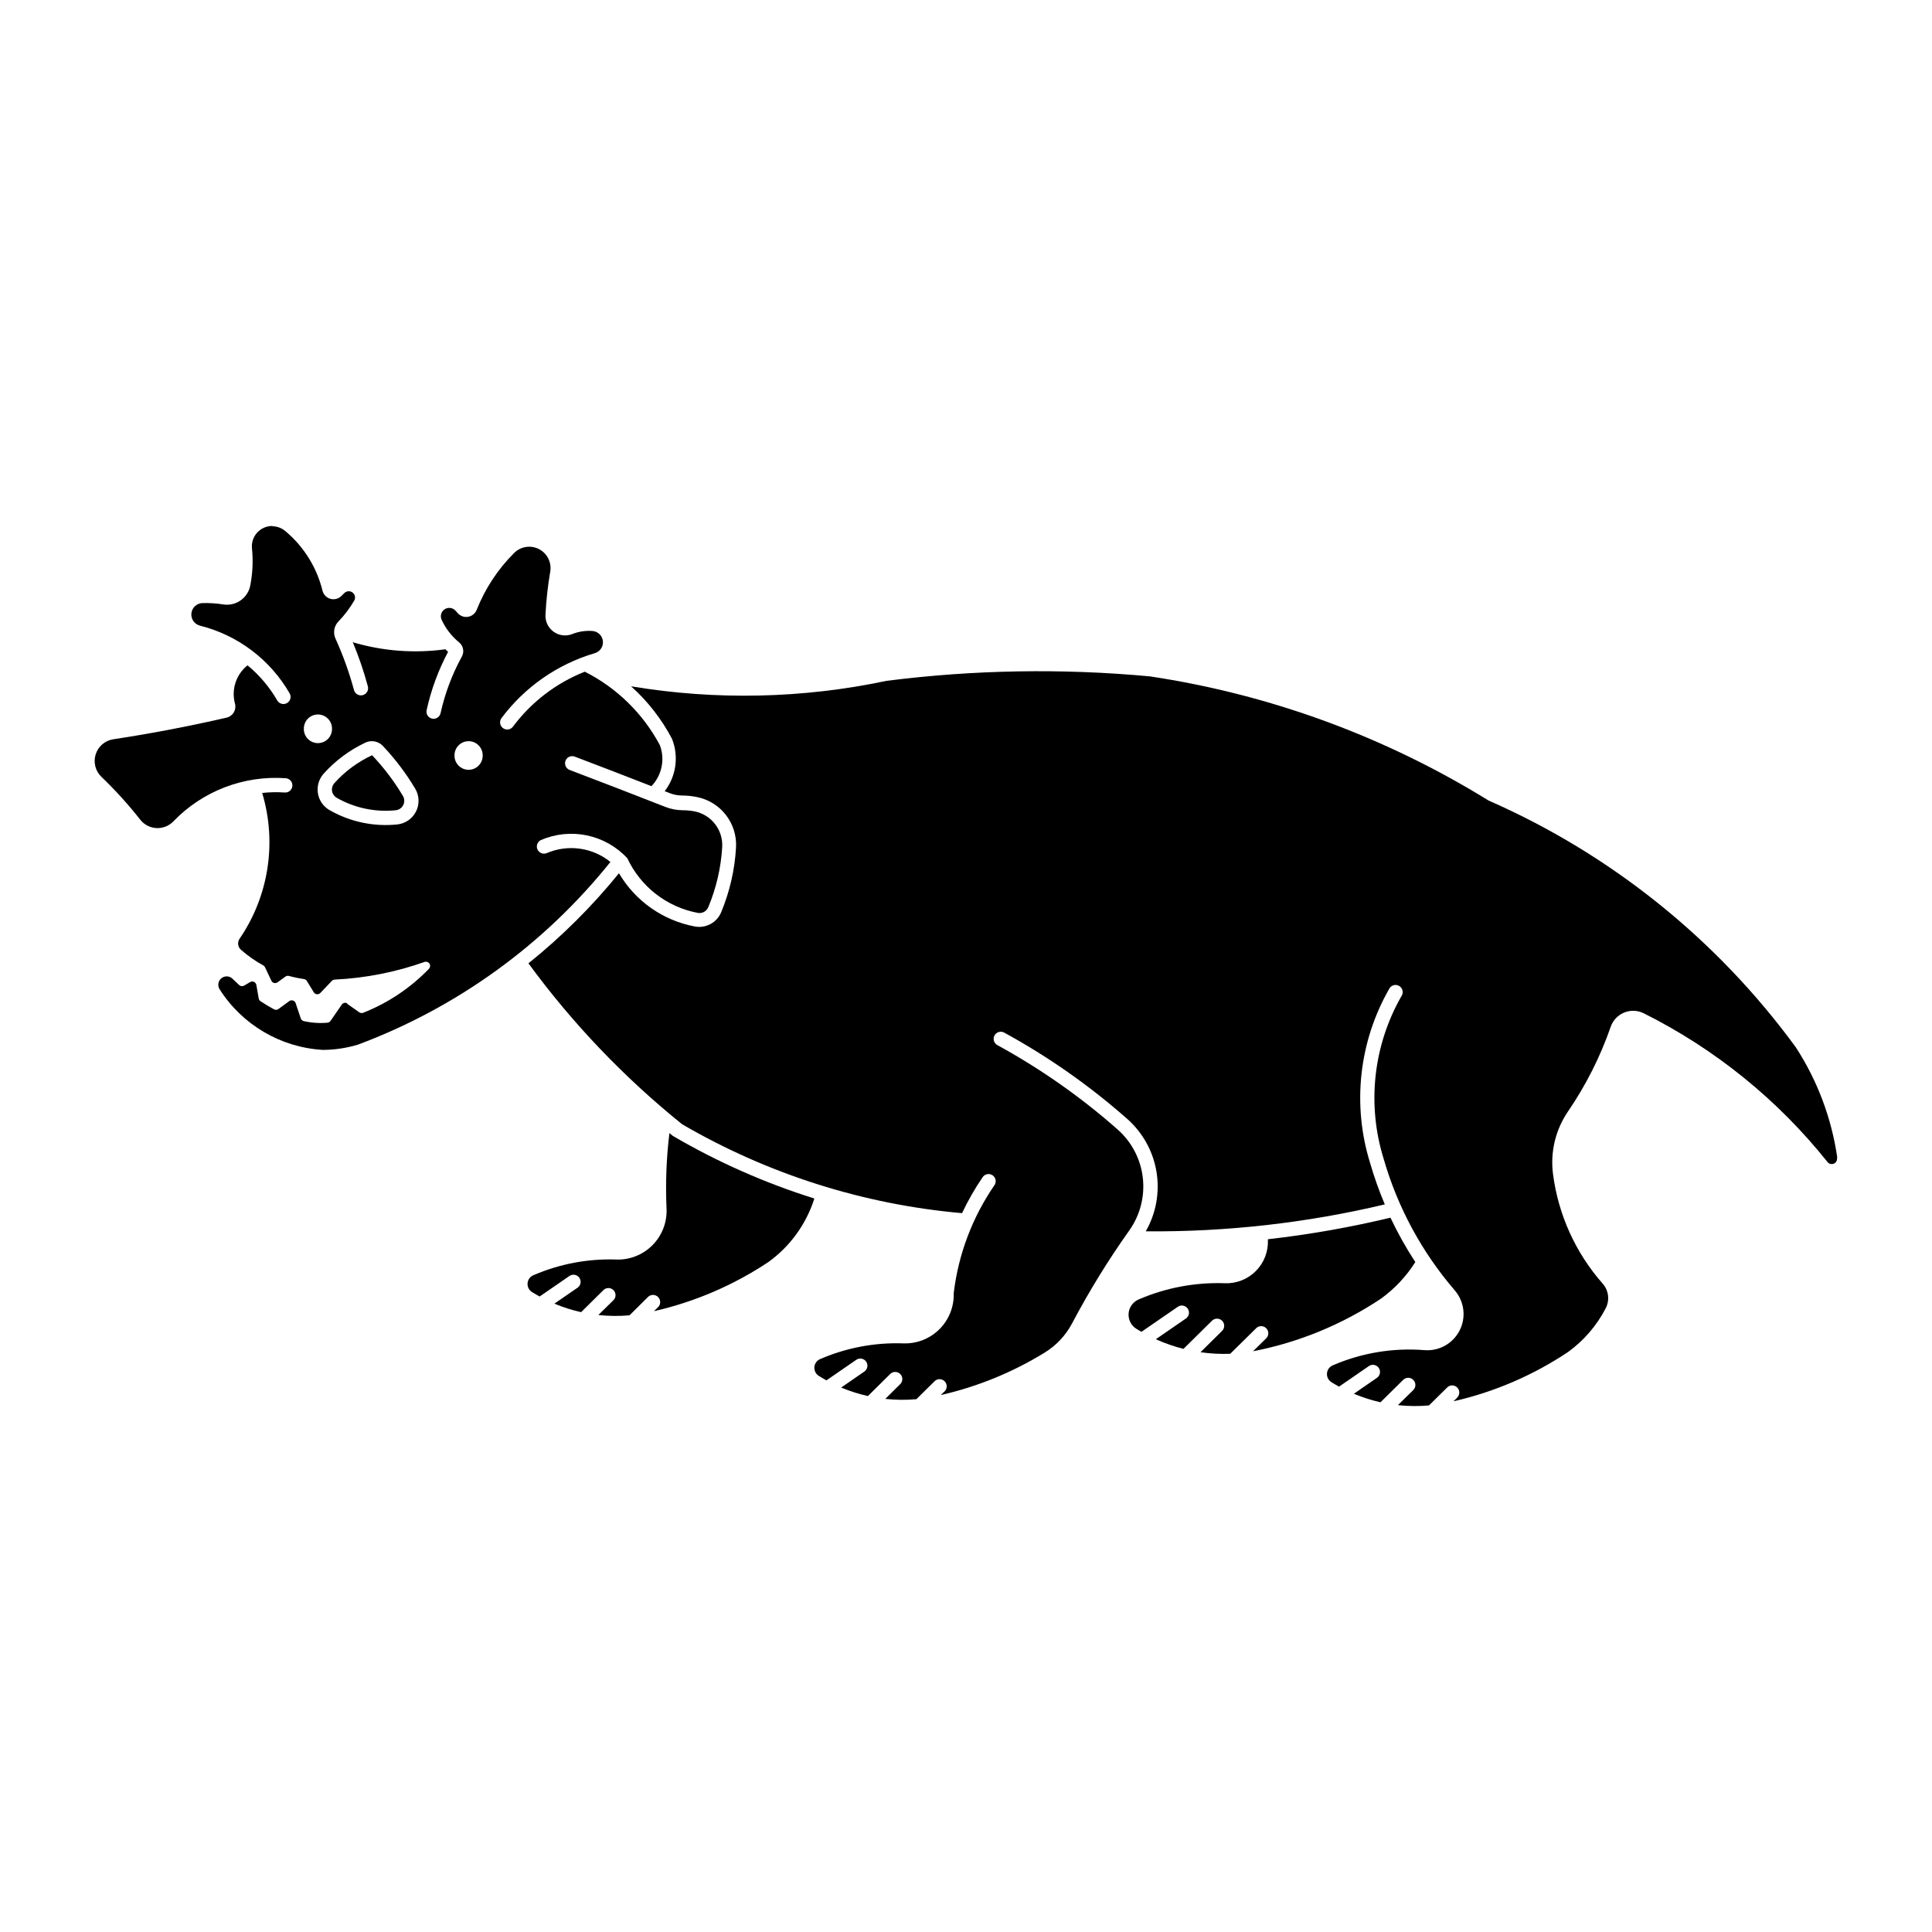 <?xml version="1.0" encoding="UTF-8"?>
<!-- The Best Svg Icon site in the world: iconSvg.co, Visit us! https://iconsvg.co -->
<svg fill="#000000" width="800px" height="800px" version="1.1" viewBox="144 144 512 512" xmlns="http://www.w3.org/2000/svg">
 <g>
  <path d="m216.21 283.39c-1.551-0.02-3.035 0.629-4.074 1.777-1.039 1.152-1.531 2.695-1.352 4.234 0.316 3.215 0.172 6.461-0.434 9.637-0.586 3.387-3.785 5.676-7.184 5.141-1.836-0.289-3.695-0.406-5.555-0.355-1.496 0.066-2.719 1.211-2.887 2.699-0.164 1.484 0.777 2.871 2.219 3.266 10.086 2.519 18.707 9.039 23.871 18.059 0.441 0.895 0.109 1.977-0.754 2.473-0.863 0.5-1.969 0.242-2.523-0.586-2.059-3.594-4.746-6.781-7.941-9.418-3.039 2.426-4.344 6.426-3.32 10.18 0.211 0.785 0.09 1.621-0.332 2.32-0.422 0.695-1.109 1.188-1.902 1.367-9.93 2.289-19.938 4.203-30.012 5.731-2.195 0.332-4.008 1.883-4.676 4-0.668 2.113-0.074 4.426 1.527 5.961 3.691 3.535 7.129 7.328 10.285 11.348 1.039 1.324 2.602 2.137 4.281 2.223 1.68 0.09 3.316-0.555 4.488-1.766 7.758-8.062 18.703-12.254 29.859-11.438 1.043 0.113 1.797 1.051 1.684 2.094s-1.051 1.797-2.094 1.684c-1.969-0.133-3.941-0.094-5.902 0.117 3.949 13.137 1.738 27.355-6.012 38.672-0.625 0.945-0.438 2.207 0.434 2.93 1.801 1.582 3.773 2.961 5.879 4.102 0.203 0.117 0.359 0.289 0.457 0.5l1.672 3.559c0.141 0.297 0.406 0.516 0.727 0.594 0.32 0.082 0.656 0.016 0.922-0.18l2.106-1.52c0.266-0.184 0.598-0.242 0.91-0.16 1.297 0.355 2.617 0.633 3.949 0.82 0.332 0.047 0.629 0.238 0.801 0.523l1.844 3.016h0.004c0.184 0.281 0.484 0.461 0.816 0.492 0.336 0.031 0.664-0.09 0.895-0.332l3.082-3.234c0.195-0.191 0.457-0.305 0.734-0.316 8.129-0.391 16.156-1.969 23.828-4.688 0.477-0.156 1.004 0.027 1.277 0.449 0.277 0.422 0.23 0.98-0.105 1.352-4.914 5.098-10.863 9.078-17.449 11.676-0.344 0.137-0.738 0.094-1.043-0.121l-3.32-2.344h0.199c-0.492-0.324-1.152-0.199-1.496 0.277l-2.996 4.34v0.004c-0.184 0.266-0.477 0.441-0.801 0.473-2.09 0.191-4.199 0.051-6.25-0.41-0.391-0.074-0.715-0.355-0.844-0.734l-1.344-4.016c-0.109-0.34-0.375-0.605-0.719-0.715-0.34-0.109-0.711-0.043-0.996 0.172l-2.82 2.059c-0.336 0.262-0.793 0.309-1.172 0.121-1.219-0.656-2.406-1.367-3.559-2.129-0.273-0.16-0.461-0.426-0.523-0.734l-0.633-3.625c-0.066-0.352-0.297-0.648-0.621-0.797-0.32-0.152-0.699-0.137-1.008 0.039l-1.605 0.934c-0.414 0.246-0.941 0.199-1.301-0.121-0.586-0.527-1.156-1.07-1.715-1.625-0.797-0.84-2.106-0.926-3.004-0.203-0.902 0.727-1.098 2.023-0.449 2.981 6.019 9.414 16.191 15.371 27.344 16.016 3.117-0.02 6.215-0.48 9.203-1.367 26.293-9.801 49.441-26.539 66.988-48.438-2.332-1.891-5.141-3.109-8.113-3.519-2.977-0.414-6.008-0.008-8.77 1.176-0.953 0.391-2.043-0.051-2.457-0.992-0.414-0.945 0.004-2.047 0.938-2.481 3.844-1.656 8.105-2.078 12.199-1.219 4.098 0.863 7.824 2.973 10.676 6.035 3.527 7.559 10.484 12.957 18.684 14.496 1.168 0.215 2.324-0.418 2.777-1.52 2.117-5.055 3.363-10.434 3.688-15.906 0.262-4.512-2.82-8.539-7.246-9.461-1.051-0.211-2.121-0.316-3.191-0.316-1.613-0.008-3.211-0.316-4.707-0.914-8.41-3.301-16.836-6.555-25.281-9.766-0.98-0.371-1.469-1.465-1.098-2.441 0.371-0.977 1.465-1.465 2.441-1.094 6.789 2.578 13.566 5.191 20.332 7.832 2.766-2.891 3.637-7.106 2.238-10.852-4.465-8.395-11.418-15.199-19.902-19.484-7.578 3-14.176 8.047-19.051 14.582-0.629 0.824-1.805 0.988-2.633 0.371-0.832-0.617-1.012-1.789-0.406-2.629 6.168-8.262 14.848-14.309 24.738-17.23 1.398-0.406 2.305-1.758 2.148-3.203-0.156-1.449-1.328-2.578-2.781-2.676-1.828-0.137-3.66 0.145-5.359 0.82-1.641 0.641-3.496 0.406-4.926-0.625-1.43-1.031-2.238-2.715-2.148-4.477 0.188-3.824 0.609-7.637 1.258-11.414 0.426-2.43-0.77-4.856-2.961-5.996-2.191-1.137-4.867-0.723-6.609 1.027-4.305 4.289-7.68 9.414-9.918 15.062-0.395 0.984-1.277 1.688-2.328 1.848-1.047 0.16-2.102-0.246-2.773-1.07-0.172-0.203-0.355-0.398-0.543-0.59-0.746-0.797-1.961-0.938-2.867-0.328s-1.238 1.789-0.777 2.781c1.074 2.324 2.66 4.371 4.644 5.992 1.109 0.914 1.406 2.492 0.711 3.75-2.566 4.68-4.457 9.699-5.621 14.91-0.086 0.512-0.379 0.965-0.809 1.254-0.43 0.289-0.961 0.391-1.469 0.277-0.504-0.113-0.941-0.43-1.211-0.875-0.266-0.441-0.34-0.977-0.199-1.477 1.184-5.348 3.09-10.508 5.664-15.344-0.242-0.223-0.48-0.445-0.711-0.68-8.223 1.133-16.59 0.496-24.547-1.867 1.59 3.805 2.926 7.715 3.996 11.695 0.27 1.012-0.328 2.051-1.34 2.324-1.008 0.273-2.047-0.316-2.328-1.324-1.27-4.691-2.914-9.27-4.926-13.691-0.691-1.547-0.355-3.359 0.844-4.559 1.598-1.656 2.988-3.5 4.144-5.488 0.387-0.703 0.219-1.578-0.398-2.086-0.613-0.508-1.504-0.508-2.121 0-0.289 0.266-0.574 0.539-0.844 0.824-0.758 0.781-1.879 1.094-2.934 0.809-1.051-0.285-1.863-1.121-2.121-2.18-1.523-6.195-4.992-11.738-9.895-15.82-0.949-0.781-2.137-1.219-3.367-1.234zm11.98 49.957c1.008-0.02 1.98 0.375 2.695 1.086 0.715 0.711 1.113 1.68 1.102 2.691 0.02 1-0.363 1.969-1.066 2.688-0.703 0.715-1.664 1.121-2.668 1.121s-1.965-0.406-2.668-1.121c-0.699-0.719-1.086-1.688-1.062-2.688-0.027-2.055 1.613-3.742 3.668-3.777zm14.41 7.074h-0.004c1.105 0.02 2.156 0.492 2.91 1.301 3.246 3.438 6.106 7.219 8.527 11.281 1.098 1.848 1.184 4.125 0.219 6.043-0.961 1.922-2.836 3.219-4.973 3.441-6.231 0.645-12.508-0.684-17.945-3.797-1.648-0.941-2.781-2.578-3.086-4.453-0.301-1.875 0.258-3.785 1.523-5.203 3.086-3.438 6.828-6.227 11.004-8.203 0.441-0.215 0.918-0.352 1.41-0.395 0.137-0.008 0.273-0.008 0.41 0zm25.52 0h-0.004c1.012-0.02 1.984 0.371 2.699 1.086 0.715 0.711 1.113 1.68 1.102 2.688 0.02 1.004-0.367 1.973-1.066 2.691-0.703 0.715-1.664 1.121-2.668 1.121s-1.965-0.406-2.668-1.121c-0.703-0.719-1.086-1.688-1.066-2.691-0.023-2.051 1.617-3.738 3.668-3.773z"/>
  <path d="m630.82 450.86c0.102 0.637-0.242 1.266-0.836 1.52s-1.289 0.074-1.68-0.438c-13.18-16.512-29.789-29.957-48.684-39.406-1.621-0.809-3.512-0.883-5.188-0.199-1.68 0.684-2.981 2.055-3.574 3.766-2.769 7.965-6.586 15.523-11.348 22.484-3.301 4.848-4.703 10.742-3.945 16.559 1.395 10.773 5.981 20.887 13.168 29.035 1.586 1.801 1.902 4.391 0.797 6.519-2.375 4.598-5.801 8.574-9.992 11.605-9.234 6.16-19.516 10.586-30.336 13.055l1.051-1.062-0.004-0.004c0.664-0.742 0.637-1.871-0.062-2.582-0.699-0.711-1.828-0.754-2.582-0.102l-4.91 4.844c-2.738 0.246-5.496 0.219-8.234-0.078l4.074-3.996v-0.004c0.742-0.742 0.742-1.945 0-2.688-0.742-0.742-1.945-0.742-2.688 0l-5.996 5.926c-2.414-0.539-4.773-1.293-7.055-2.254l6.172-4.266c0.809-0.609 0.996-1.75 0.422-2.582-0.574-0.836-1.707-1.07-2.562-0.527l-7.965 5.488v-0.004c-0.699-0.379-1.387-0.781-2.059-1.203-0.789-0.512-1.227-1.418-1.137-2.352 0.086-0.934 0.688-1.738 1.555-2.094 7.637-3.297 15.965-4.68 24.258-4.019 3.879 0.32 7.57-1.742 9.336-5.211 1.766-3.473 1.258-7.664-1.281-10.617-8.723-10.125-15.152-22.016-18.848-34.859-4.481-14.402-2.777-30.016 4.703-43.113 0.305-0.438 0.41-0.98 0.293-1.5-0.117-0.52-0.445-0.965-0.906-1.227-0.465-0.266-1.016-0.324-1.52-0.16-0.508 0.16-0.922 0.531-1.145 1.012-7.984 13.996-9.805 30.684-5.023 46.07 1.078 3.738 2.383 7.406 3.902 10.984-20.75 4.926-42.023 7.324-63.352 7.137 2.738-4.777 3.738-10.355 2.84-15.785-0.898-5.434-3.648-10.391-7.777-14.031-9.992-8.812-20.934-16.488-32.629-22.875-0.91-0.461-2.027-0.117-2.516 0.781-0.488 0.898-0.172 2.023 0.711 2.535 11.441 6.254 22.148 13.766 31.922 22.391 3.727 3.297 6.106 7.856 6.668 12.797 0.566 4.941-0.715 9.922-3.602 13.973-5.582 7.859-10.641 16.078-15.141 24.605-1.684 3.184-4.188 5.859-7.258 7.746-8.504 5.234-17.809 9.035-27.543 11.254l1.094-1.062h-0.004c0.664-0.742 0.637-1.875-0.062-2.586-0.699-0.707-1.828-0.754-2.582-0.102l-4.91 4.844v0.004c-2.742 0.242-5.5 0.215-8.234-0.082l4.031-3.996c0.664-0.742 0.637-1.875-0.062-2.582-0.699-0.711-1.828-0.758-2.582-0.105l-5.996 5.926c-2.426-0.539-4.797-1.293-7.086-2.25l6.203-4.285c0.809-0.609 0.996-1.746 0.422-2.582-0.578-0.836-1.707-1.066-2.562-0.527l-7.965 5.488h-0.004c-0.695-0.383-1.383-0.785-2.059-1.207-0.785-0.508-1.223-1.414-1.137-2.348 0.09-0.938 0.688-1.742 1.559-2.098 6.941-2.996 14.461-4.414 22.016-4.148 3.574 0.129 7.039-1.234 9.57-3.758 2.531-2.527 3.898-5.988 3.781-9.562 1.23-10.297 4.953-20.141 10.848-28.68 0.52-0.855 0.285-1.969-0.543-2.539-0.824-0.57-1.949-0.398-2.566 0.395-2.102 3.055-3.949 6.273-5.527 9.633-26.164-2.301-51.5-10.344-74.195-23.566-15.371-12.383-29.059-26.715-40.719-42.641 8.82-7.082 16.863-15.086 23.988-23.871 4.352 7.387 11.684 12.531 20.109 14.109 2.918 0.547 5.82-1.016 6.969-3.754 2.269-5.453 3.606-11.25 3.945-17.145 0.371-6.398-4.008-12.102-10.289-13.391-1.312-0.273-2.648-0.414-3.988-0.418-1.137-0.004-2.262-0.219-3.316-0.637-0.434-0.168-0.867-0.336-1.305-0.508 3.043-3.965 3.777-9.234 1.934-13.879-2.762-5.25-6.434-9.961-10.852-13.918 22.469 3.75 45.441 3.258 67.73-1.453 23.133-2.938 46.516-3.336 69.73-1.184 31.848 4.781 62.391 15.977 89.785 32.902 32.434 14.238 60.527 36.801 81.43 65.402 5.742 8.848 9.492 18.84 10.992 29.285z"/>
  <path d="m307.42 477.79c-7.566-0.273-15.098 1.145-22.047 4.148-0.871 0.355-1.469 1.16-1.559 2.094-0.086 0.934 0.352 1.84 1.137 2.352 0.676 0.422 1.363 0.824 2.059 1.203l7.965-5.488h0.004c0.855-0.535 1.984-0.301 2.559 0.531 0.574 0.832 0.391 1.973-0.418 2.582l-6.203 4.266c2.289 0.961 4.66 1.715 7.086 2.254l5.996-5.926c0.75-0.652 1.883-0.609 2.582 0.102 0.699 0.711 0.727 1.84 0.062 2.582l-4.074 3.996v0.004c2.746 0.297 5.512 0.324 8.262 0.078l4.879-4.844v-0.004c0.742-0.742 1.945-0.738 2.688 0.004 0.742 0.742 0.742 1.945 0 2.688l-1.094 1.062c10.836-2.465 21.125-6.887 30.367-13.051 5.746-4.156 10-10.047 12.141-16.805-13.066-4.098-25.629-9.652-37.449-16.562-0.324-0.254-0.645-0.512-0.965-0.773-0.809 6.644-1.059 13.344-0.758 20.027 0.164 3.602-1.188 7.106-3.723 9.668-2.535 2.559-6.027 3.941-9.625 3.812z"/>
  <path d="m468.58 484.07c-7.836-0.277-15.641 1.191-22.844 4.305-1.5 0.648-2.519 2.078-2.644 3.711-0.121 1.633 0.668 3.199 2.059 4.066 0.441 0.273 0.891 0.539 1.344 0.797l9.703-6.68c0.859-0.539 1.988-0.305 2.562 0.527 0.574 0.836 0.391 1.973-0.422 2.582l-8.027 5.527v0.004c2.359 1.066 4.812 1.922 7.324 2.559l7.586-7.492h-0.004c0.75-0.707 1.926-0.691 2.652 0.035 0.73 0.727 0.746 1.902 0.035 2.652l-5.762 5.688c2.609 0.375 5.246 0.516 7.879 0.418l6.965-6.867h0.004c0.75-0.652 1.883-0.605 2.582 0.102 0.699 0.711 0.727 1.84 0.062 2.586l-3.57 3.516v-0.004c12.121-2.352 23.652-7.098 33.922-13.953 3.621-2.621 6.703-5.91 9.086-9.691-2.469-3.766-4.668-7.695-6.586-11.762-10.699 2.57-21.547 4.477-32.48 5.715v0.16c0.137 3.074-1.016 6.066-3.184 8.254-2.164 2.184-5.148 3.363-8.223 3.25z"/>
  <path d="m233.22 355.42c4.75 2.711 10.227 3.867 15.668 3.305 0.852-0.094 1.598-0.613 1.98-1.379 0.383-0.77 0.348-1.68-0.09-2.414-2.316-3.891-5.059-7.508-8.176-10.789-3.797 1.77-7.199 4.289-9.996 7.406-0.508 0.57-0.73 1.336-0.609 2.086 0.121 0.754 0.578 1.406 1.238 1.785z"/>
 </g>
</svg>